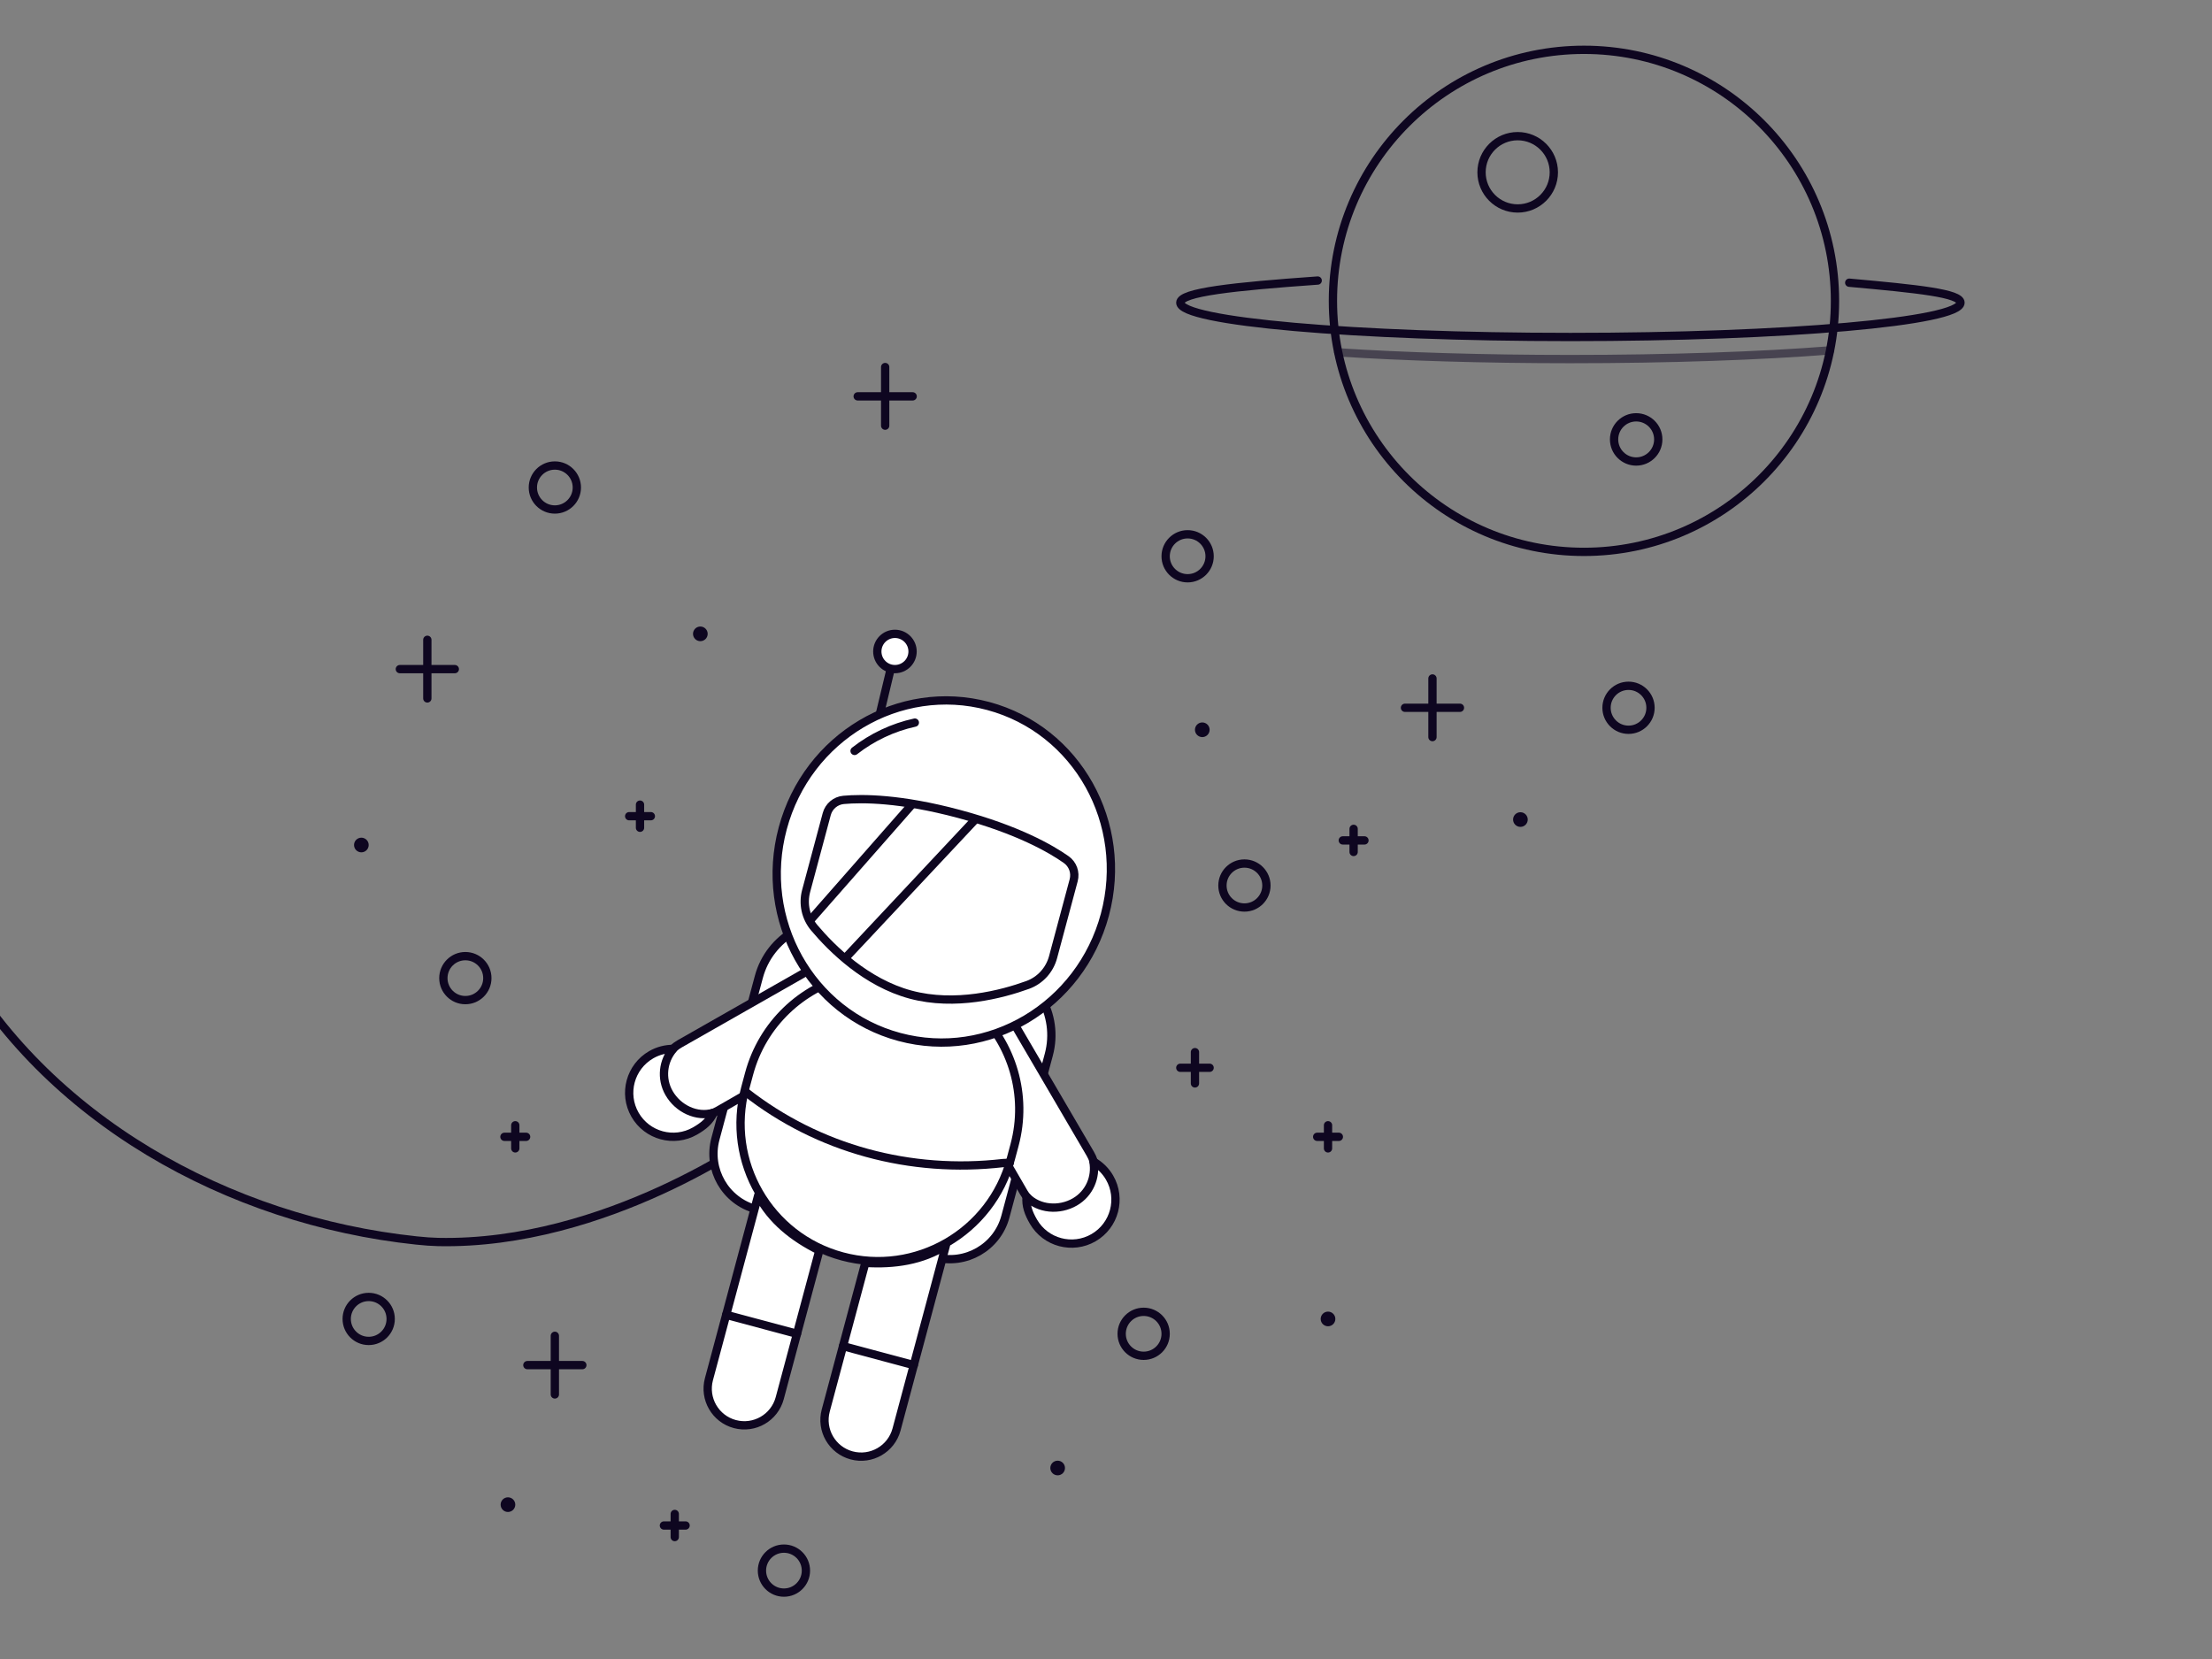 <svg version="1.1" xmlns="http://www.w3.org/2000/svg" xmlns:xlink="http://www.w3.org/1999/xlink"
          viewBox="0 0 800 600">
          <rect x="0" y="0" width="800" height="600" fill="#808080" stroke="none"/>
          <g>
            <defs>
              <clipPath id="GlassClip">
                <path
                  d="M380.857,346.164c-1.247,4.651-4.668,8.421-9.196,10.06c-9.332,3.377-26.2,7.817-42.301,3.5
                s-28.485-16.599-34.877-24.192c-3.101-3.684-4.177-8.66-2.93-13.311l7.453-27.798c0.756-2.82,3.181-4.868,6.088-5.13
                c6.755-0.61,20.546-0.608,41.785,5.087s33.181,12.591,38.725,16.498c2.387,1.682,3.461,4.668,2.705,7.488L380.857,346.164z" />
              </clipPath>
              <clipPath id="cordClip">
                <rect width="800" height="600" />
              </clipPath>
            </defs>

            <g id="planet">
              <circle fill="none" stroke="#0E0620" stroke-width="3" stroke-miterlimit="10" cx="572.859" cy="108.803"
                r="90.788" />

              <circle id="craterBig" fill="none" stroke="#0E0620" stroke-width="3" stroke-miterlimit="10" cx="548.891"
                cy="62.319" r="13.074" />

              <circle id="craterSmall" fill="none" stroke="#0E0620" stroke-width="3" stroke-miterlimit="10" cx="591.743"
                cy="158.918" r="7.989" />
              <path id="ring" fill="none" stroke="#0E0620" stroke-width="3" stroke-linecap="round"
                stroke-miterlimit="10" d="
			M476.562,101.461c-30.404,2.164-49.691,4.221-49.691,8.007c0,6.853,63.166,12.408,141.085,12.408s141.085-5.555,141.085-12.408
			c0-3.378-15.347-4.988-40.243-7.225" />

              <path id="ringShadow" opacity="0.5" fill="none" stroke="#0E0620" stroke-width="3" stroke-linecap="round"
                stroke-miterlimit="10" d="
			M483.985,127.43c23.462,1.531,52.515,2.436,83.972,2.436c36.069,0,68.978-1.19,93.922-3.149" />
            </g>
            <g id="stars">
              <g id="starsBig">
                <g>

                  <line fill="none" stroke="#0E0620" stroke-width="3" stroke-linecap="round" stroke-miterlimit="10"
                    x1="518.07" y1="245.375" x2="518.07" y2="266.581" />

                  <line fill="none" stroke="#0E0620" stroke-width="3" stroke-linecap="round" stroke-miterlimit="10"
                    x1="508.129" y1="255.978" x2="528.01" y2="255.978" />
                </g>
                <g>

                  <line fill="none" stroke="#0E0620" stroke-width="3" stroke-linecap="round" stroke-miterlimit="10"
                    x1="154.55" y1="231.391" x2="154.55" y2="252.598" />

                  <line fill="none" stroke="#0E0620" stroke-width="3" stroke-linecap="round" stroke-miterlimit="10"
                    x1="144.609" y1="241.995" x2="164.49" y2="241.995" />
                </g>
                <g>

                  <line fill="none" stroke="#0E0620" stroke-width="3" stroke-linecap="round" stroke-miterlimit="10"
                    x1="320.135" y1="132.746" x2="320.135" y2="153.952" />

                  <line fill="none" stroke="#0E0620" stroke-width="3" stroke-linecap="round" stroke-miterlimit="10"
                    x1="310.194" y1="143.349" x2="330.075" y2="143.349" />
                </g>
                <g>

                  <line fill="none" stroke="#0E0620" stroke-width="3" stroke-linecap="round" stroke-miterlimit="10"
                    x1="200.67" y1="483.11" x2="200.67" y2="504.316" />

                  <line fill="none" stroke="#0E0620" stroke-width="3" stroke-linecap="round" stroke-miterlimit="10"
                    x1="210.611" y1="493.713" x2="190.73" y2="493.713" />
                </g>
              </g>
              <g id="starsSmall">
                <g>

                  <line fill="none" stroke="#0E0620" stroke-width="3" stroke-linecap="round" stroke-miterlimit="10"
                    x1="432.173" y1="380.52" x2="432.173" y2="391.83" />

                  <line fill="none" stroke="#0E0620" stroke-width="3" stroke-linecap="round" stroke-miterlimit="10"
                    x1="426.871" y1="386.175" x2="437.474" y2="386.175" />
                </g>
                <g>

                  <line fill="none" stroke="#0E0620" stroke-width="3" stroke-linecap="round" stroke-miterlimit="10"
                    x1="489.555" y1="299.765" x2="489.555" y2="308.124" />

                  <line fill="none" stroke="#0E0620" stroke-width="3" stroke-linecap="round" stroke-miterlimit="10"
                    x1="485.636" y1="303.945" x2="493.473" y2="303.945" />
                </g>
                <g>

                  <line fill="none" stroke="#0E0620" stroke-width="3" stroke-linecap="round" stroke-miterlimit="10"
                    x1="231.468" y1="291.009" x2="231.468" y2="299.369" />

                  <line fill="none" stroke="#0E0620" stroke-width="3" stroke-linecap="round" stroke-miterlimit="10"
                    x1="227.55" y1="295.189" x2="235.387" y2="295.189" />
                </g>
                <g>

                  <line fill="none" stroke="#0E0620" stroke-width="3" stroke-linecap="round" stroke-miterlimit="10"
                    x1="244.032" y1="547.539" x2="244.032" y2="555.898" />

                  <line fill="none" stroke="#0E0620" stroke-width="3" stroke-linecap="round" stroke-miterlimit="10"
                    x1="247.95" y1="551.719" x2="240.113" y2="551.719" />
                </g>
                <g>

                  <line fill="none" stroke="#0E0620" stroke-width="3" stroke-linecap="round" stroke-miterlimit="10"
                    x1="186.359" y1="406.967" x2="186.359" y2="415.326" />

                  <line fill="none" stroke="#0E0620" stroke-width="3" stroke-linecap="round" stroke-miterlimit="10"
                    x1="190.277" y1="411.146" x2="182.44" y2="411.146" />
                </g>
                <g>

                  <line fill="none" stroke="#0E0620" stroke-width="3" stroke-linecap="round" stroke-miterlimit="10"
                    x1="480.296" y1="406.967" x2="480.296" y2="415.326" />

                  <line fill="none" stroke="#0E0620" stroke-width="3" stroke-linecap="round" stroke-miterlimit="10"
                    x1="484.215" y1="411.146" x2="476.378" y2="411.146" />
                </g>
              </g>
              <g id="circlesBig">

                <circle fill="none" stroke="#0E0620" stroke-width="3" stroke-linecap="round" stroke-miterlimit="10"
                  cx="588.977" cy="255.978" r="7.952" />

                <circle fill="none" stroke="#0E0620" stroke-width="3" stroke-linecap="round" stroke-miterlimit="10"
                  cx="450.066" cy="320.259" r="7.952" />

                <circle fill="none" stroke="#0E0620" stroke-width="3" stroke-linecap="round" stroke-miterlimit="10"
                  cx="168.303" cy="353.753" r="7.952" />

                <circle fill="none" stroke="#0E0620" stroke-width="3" stroke-linecap="round" stroke-miterlimit="10"
                  cx="429.522" cy="201.185" r="7.952" />

                <circle fill="none" stroke="#0E0620" stroke-width="3" stroke-linecap="round" stroke-miterlimit="10"
                  cx="200.67" cy="176.313" r="7.952" />

                <circle fill="none" stroke="#0E0620" stroke-width="3" stroke-linecap="round" stroke-miterlimit="10"
                  cx="133.343" cy="477.014" r="7.952" />

                <circle fill="none" stroke="#0E0620" stroke-width="3" stroke-linecap="round" stroke-miterlimit="10"
                  cx="283.521" cy="568.033" r="7.952" />

                <circle fill="none" stroke="#0E0620" stroke-width="3" stroke-linecap="round" stroke-miterlimit="10"
                  cx="413.618" cy="482.387" r="7.952" />
              </g>
              <g id="circlesSmall">
                <circle fill="#0E0620" cx="549.879" cy="296.402" r="2.651" />
                <circle fill="#0E0620" cx="253.29" cy="229.24" r="2.651" />
                <circle fill="#0E0620" cx="434.824" cy="263.931" r="2.651" />
                <circle fill="#0E0620" cx="183.708" cy="544.176" r="2.651" />
                <circle fill="#0E0620" cx="382.515" cy="530.923" r="2.651" />
                <circle fill="#0E0620" cx="130.693" cy="305.608" r="2.651" />
                <circle fill="#0E0620" cx="480.296" cy="477.014" r="2.651" />
              </g>
            </g>
            <g id="spaceman" clip-path="url(cordClip)">
              <path id="cord" fill="none" stroke="#0E0620" stroke-width="3" stroke-linecap="round"
                stroke-linejoin="round" stroke-miterlimit="10"
                d="
			M273.813,410.969c0,0-54.527,39.501-115.34,38.218c-2.28-0.048-4.926-0.241-7.841-0.548
			c-68.038-7.178-134.288-43.963-167.33-103.87c-0.908-1.646-1.793-3.3-2.654-4.964c-18.395-35.511-37.259-83.385-32.075-118.817" />

              <path id="backpack" fill="#FFFFFF" stroke="#0E0620" stroke-width="3" stroke-linecap="round"
                stroke-linejoin="round" stroke-miterlimit="10" d="
			M338.164,454.689l-64.726-17.353c-11.086-2.972-17.664-14.369-14.692-25.455l15.694-58.537
			c3.889-14.504,18.799-23.11,33.303-19.221l52.349,14.035c14.504,3.889,23.11,18.799,19.221,33.303l-15.694,58.537
			C360.647,451.083,349.251,457.661,338.164,454.689z" />
              <g id="antenna">
                <line fill="#FFFFFF" stroke="#0E0620" stroke-width="3" stroke-linecap="round" stroke-linejoin="round"
                  stroke-miterlimit="10" x1="323.396" y1="236.625" x2="295.285" y2="353.753" />
                <circle fill="#FFFFFF" stroke="#0E0620" stroke-width="3" stroke-linecap="round" stroke-linejoin="round"
                  stroke-miterlimit="10" cx="323.666" cy="235.617" r="6.375" />
              </g>
              <g id="armR">

                <path fill="#FFFFFF" stroke="#0E0620" stroke-width="3" stroke-linecap="round" stroke-linejoin="round"
                  stroke-miterlimit="10" d="
				M360.633,363.039c1.352,1.061,4.91,5.056,5.824,6.634l27.874,47.634c3.855,6.649,1.59,15.164-5.059,19.02l0,0
				c-6.649,3.855-15.164,1.59-19.02-5.059l-5.603-9.663" />

                <path fill="#FFFFFF" stroke="#0E0620" stroke-width="3" stroke-linecap="round" stroke-linejoin="round"
                  stroke-miterlimit="10" d="
				M388.762,434.677c5.234-3.039,7.731-8.966,6.678-14.594c2.344,1.343,4.383,3.289,5.837,5.793
				c4.411,7.596,1.829,17.33-5.767,21.741c-7.596,4.411-17.33,1.829-21.741-5.767c-1.754-3.021-2.817-5.818-2.484-9.046
				C375.625,437.355,383.087,437.973,388.762,434.677z" />
              </g>
              <g id="armL">

                <path fill="#FFFFFF" stroke="#0E0620" stroke-width="3" stroke-linecap="round" stroke-linejoin="round"
                  stroke-miterlimit="10" d="
				M301.301,347.66c-1.702,0.242-5.91,1.627-7.492,2.536l-47.965,27.301c-6.664,3.829-8.963,12.335-5.134,18.999h0
				c3.829,6.664,12.335,8.963,18.999,5.134l9.685-5.564" />

                <path fill="#FFFFFF" stroke="#0E0620" stroke-width="3" stroke-linecap="round" stroke-linejoin="round"
                  stroke-miterlimit="10" d="
				M241.978,395.324c-3.012-5.25-2.209-11.631,1.518-15.977c-2.701-0.009-5.44,0.656-7.952,2.096
				c-7.619,4.371-10.253,14.09-5.883,21.71c4.371,7.619,14.09,10.253,21.709,5.883c3.03-1.738,5.35-3.628,6.676-6.59
				C252.013,404.214,245.243,401.017,241.978,395.324z" />
              </g>
              <g id="body">

                <path fill="#FFFFFF" stroke="#0E0620" stroke-width="3" stroke-linecap="round" stroke-linejoin="round"
                  stroke-miterlimit="10" d="
				M353.351,365.387c-7.948,1.263-16.249,0.929-24.48-1.278c-8.232-2.207-15.586-6.07-21.836-11.14
				c-17.004,4.207-31.269,17.289-36.128,35.411l-1.374,5.123c-7.112,26.525,8.617,53.791,35.13,60.899l0,0
				c26.513,7.108,53.771-8.632,60.883-35.158l1.374-5.123C371.778,395.999,365.971,377.536,353.351,365.387z" />
                <path fill="none" stroke="#0E0620" stroke-width="3" stroke-linecap="round" stroke-linejoin="round"
                  stroke-miterlimit="10" d="
				M269.678,394.912L269.678,394.912c26.3,20.643,59.654,29.585,93.106,25.724l2.419-0.114" />
              </g>
              <g id="legs">
                <g id="legR">

                  <path fill="#FFFFFF" stroke="#0E0620" stroke-width="3" stroke-linecap="round" stroke-linejoin="round"
                    stroke-miterlimit="10" d="
					M312.957,456.734l-14.315,53.395c-1.896,7.07,2.299,14.338,9.37,16.234l0,0c7.07,1.896,14.338-2.299,16.234-9.37l17.838-66.534
					C333.451,455.886,323.526,457.387,312.957,456.734z" />

                  <line fill="none" stroke="#0E0620" stroke-width="3" stroke-linecap="round" stroke-linejoin="round"
                    stroke-miterlimit="10" x1="304.883" y1="486.849" x2="330.487" y2="493.713" />
                </g>
                <g id="legL">

                  <path fill="#FFFFFF" stroke="#0E0620" stroke-width="3" stroke-linecap="round" stroke-linejoin="round"
                    stroke-miterlimit="10" d="
					M296.315,452.273L282,505.667c-1.896,7.07-9.164,11.265-16.234,9.37l0,0c-7.07-1.896-11.265-9.164-9.37-16.234l17.838-66.534
					C278.993,441.286,286.836,447.55,296.315,452.273z" />

                  <line fill="none" stroke="#0E0620" stroke-width="3" stroke-linecap="round" stroke-linejoin="round"
                    stroke-miterlimit="10" x1="262.638" y1="475.522" x2="288.241" y2="482.387" />
                </g>
              </g>
              <g id="head">

                <ellipse transform="matrix(0.259 -0.966 0.966 0.259 -51.544 563.237)" fill="#FFFFFF"
                  stroke="#0E0620" stroke-width="3" stroke-linecap="round" stroke-linejoin="round"
                  stroke-miterlimit="10" cx="341.295" cy="315.211" rx="61.961" ry="60.305" />
                <path id="headStripe" fill="none" stroke="#0E0620" stroke-width="3" stroke-linecap="round"
                  stroke-linejoin="round" stroke-miterlimit="10" d="
				M330.868,261.338c-7.929,1.72-15.381,5.246-21.799,10.246" />

                <path fill="#FFFFFF" stroke="#0E0620" stroke-width="3" stroke-linecap="round" stroke-linejoin="round"
                  stroke-miterlimit="10" d="
				M380.857,346.164c-1.247,4.651-4.668,8.421-9.196,10.06c-9.332,3.377-26.2,7.817-42.301,3.5s-28.485-16.599-34.877-24.192
				c-3.101-3.684-4.177-8.66-2.93-13.311l7.453-27.798c0.756-2.82,3.181-4.868,6.088-5.13c6.755-0.61,20.546-0.608,41.785,5.087
				s33.181,12.591,38.725,16.498c2.387,1.682,3.461,4.668,2.705,7.488L380.857,346.164z" />
                <g clip-path="url(#GlassClip)">
                  <polygon id="glassShine" fill="none" stroke="#0E0620" stroke-width="3" stroke-miterlimit="10" points="
					278.436,375.599 383.003,264.076 364.393,251.618 264.807,364.928 				" />
                </g>
              </g>
            </g>
          </g>
        </svg>